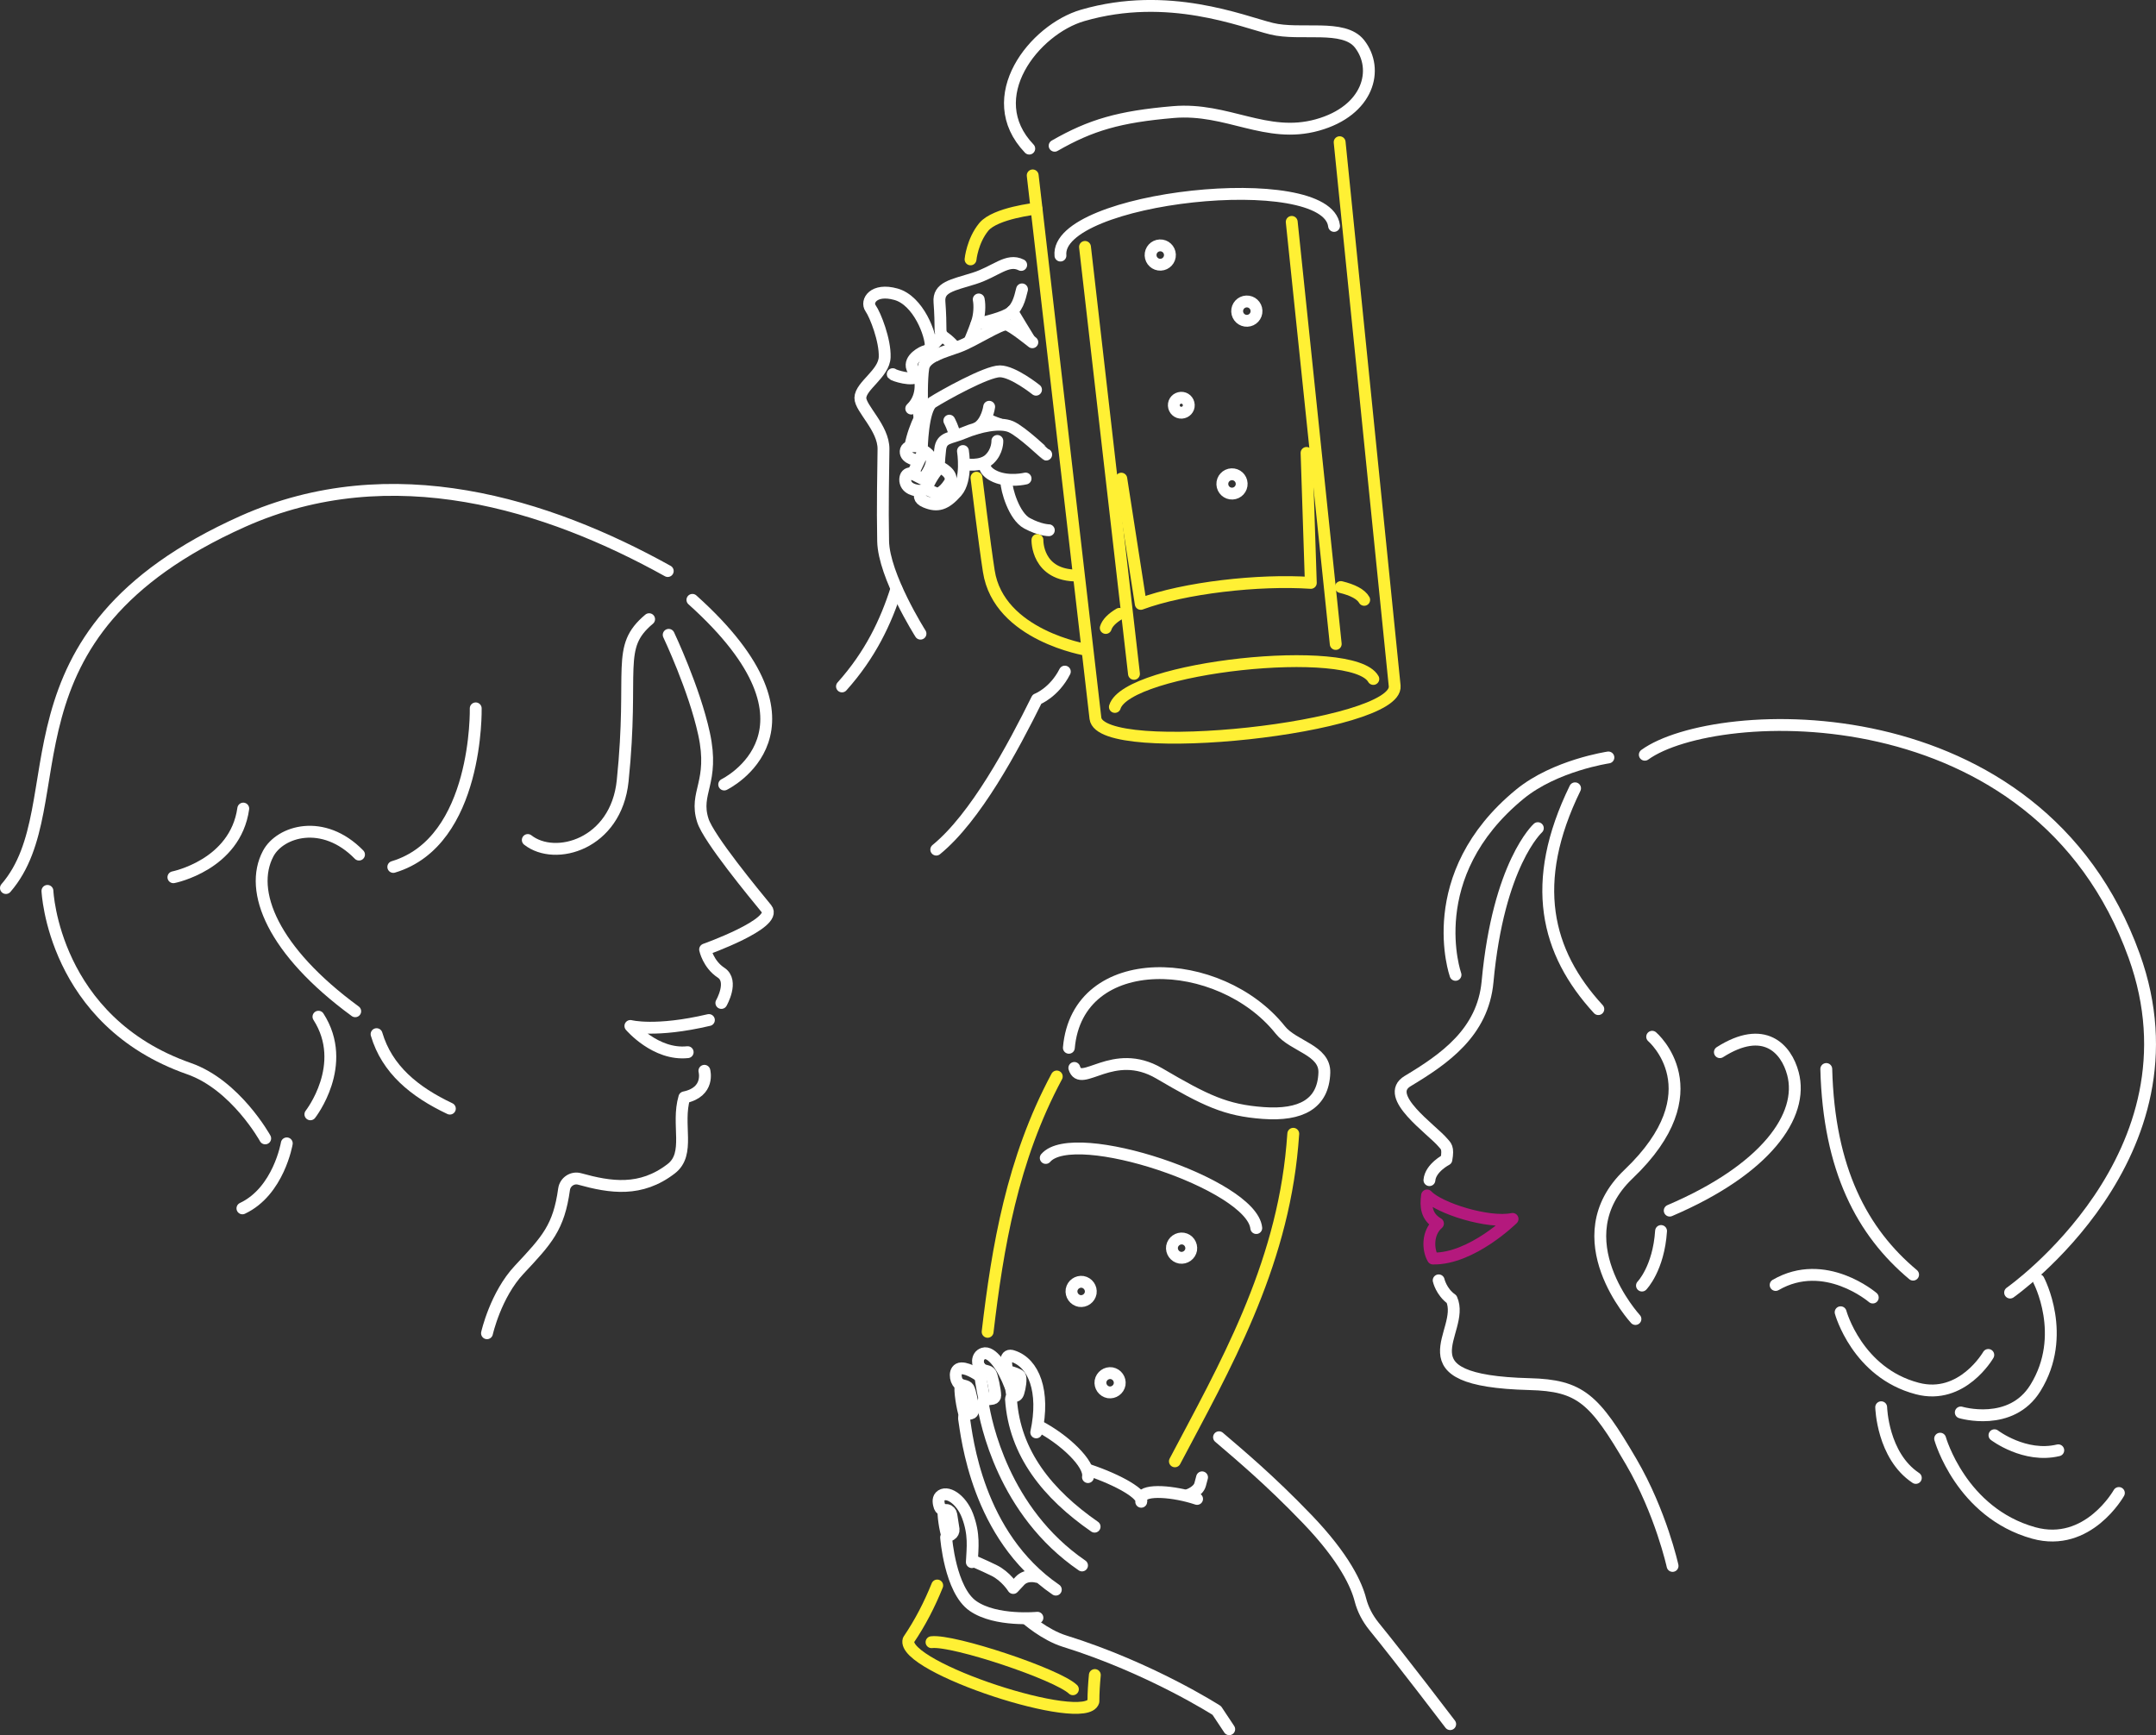 <?xml version="1.0" encoding="UTF-8"?>
<svg xmlns="http://www.w3.org/2000/svg" viewBox="0 0 181.78 146.31">
  <rect x="0" y="0" width="181.78" height="146.31" fill="#333333" stroke="none"/>
  <defs>
    <style>
      .cls-1 {
        stroke: #fff034;
      }

      .cls-1, .cls-2, .cls-3 {
        fill: none;
        stroke-linecap: round;
        stroke-linejoin: round;
      }

      .cls-2 {
        stroke: #b4197d;
      }

      .cls-3 {
        stroke: #fff;
      }

      .cheers1{
        animation: cheers 4s steps(1) infinite;
      }
      .cheers2{
        animation: cheers2 2s steps(1) infinite;
      }

      @keyframes cheers{
        0%   { transform: translateX(0%); }
        25%  { transform: translateX(2%); }
        50%  { transform: translateX(0%); }
        100% { transform: translateX(0%); }
      }
      @keyframes cheers2{
        0%   { transform: translateX(0%); }
        25%  { transform: translateX(-2%); }
        50%  { transform: translateX(0%); }
        100% { transform: translateX(0%); }
      }
    </style>
  </defs>
  <g>
    <g>
      <path class="cls-3" d="M37.93,93.48c-2.98-1.41-5.3-3.3-6.18-6.28"/>
      <path class="cls-3" d="M56.3,48.15c-10.11-5.62-23.28-9.8-35.84-4.18C-1,53.58,6.6,67.83.5,74.88"/>
      <path class="cls-3" d="M4,75.12s.47,10.98,11.94,14.99c3.94,1.38,6.42,5.88,6.42,5.88"/>
      <path class="cls-3" d="M61.06,66.15s9.54-4.6-2.68-15.57"/>
      <path class="cls-3" d="M59.77,86.01c-4.51,1.06-6.62.5-6.62.5,0,0,2.12,2.5,4.83,2.21"/>
      <path class="cls-3" d="M59.39,90.29s.49,1.79-1.69,2.24c-.68,2.31.54,4.75-1.11,6.02-2.57,1.98-5.12,1.58-7.72.86-.6-.17-1.22.24-1.31.86-.45,3.23-1.42,4.27-3.78,6.79-2,2.13-2.72,5.36-2.72,5.36"/>
      <path class="cls-3" d="M29.95,85.27c-6.95-5.09-9.01-10.14-7.34-13.29,1-1.89,4.64-3.01,7.66.08"/>
      <path class="cls-3" d="M56.38,53.53s2.16,4.55,2.98,8.34c.9,4.14-.86,4.93-.1,7.31.48,1.52,4.36,6.22,5.37,7.45,1.01,1.23-5.18,3.43-5.18,3.43,0,0,.26,1.25,1.35,1.96,1.08.71.02,2.55.02,2.55"/>
      <path class="cls-3" d="M54.73,52.21c-2.86,2.4-1.25,4.11-2.23,13.63-.55,5.36-5.69,6.81-8,4.99"/>
      <path class="cls-3" d="M40.11,59.73s.25,11.22-6.95,13.37"/>
      <path class="cls-3" d="M26.85,85.73c2.6,4.05-.68,8.23-.68,8.23"/>
      <path class="cls-3" d="M24.18,96.41s-.68,4.04-3.74,5.48"/>
      <path class="cls-3" d="M20.51,68.18c-.67,4.76-5.89,5.79-5.89,5.79"/>
    </g>
    <g class="cheers-hand cheers1">
      <path class="cls-3" d="M89.78,56.63c-.91,1.79-2.35,2.33-2.35,2.33-2.04,4.12-5.17,9.97-8.49,12.68"/>
      <path class="cls-3" d="M80.42,29.17c-.23-.26-.51-.52-.82-.74-.19-.13-.29-.34-.3-.57,0-.52-.02-1.5-.09-2.38-.11-1.27,1.08-1.43,2.91-2,1.83-.57,2.81-1.73,3.98-1.14"/>
      <path class="cls-3" d="M87.04,28.86s-1.69-1.37-2.17-1.49c-.49-.11-2.75,1.39-4.03,1.86-1.28.47-2.83.83-2.99,1.79-.16.95-.11,3.04-.11,3.04l-.23.8c-.05.16,0,.33.14.44l.19.16"/>
      <path class="cls-3" d="M87.35,32.86s-1.92-1.54-3.04-1.55c-1.12-.01-4.84,2.08-5.69,2.62-.85.54-.9,3.99-.9,3.99,0,0,.82.38.84.95.01.57-.68,1.55-.78,1.51-.07-.03-.5-.25-.82-.42-.23-.12-.52-.01-.6.24-.04.13-.06.29-.01.47.19.73,1.26.72,1.26.72"/>
      <path class="cls-3" d="M88.21,38.33c-.06-.02-2.03-1.93-2.98-2.35-.95-.41-2.69-.01-3.91.5-1.21.52-1.93.36-2.05,1.42-.12,1.06-.1,1.44-.1,1.44,0,0,1.39.59.87,1.41-.52.82-1.01.9-1.01.9l-.76-.34c-.21-.1-.46-.03-.59.16-.18.25-.26.6.34.85,1.03.44,1.71.21,2.64-.84.92-1.05.53-3.45.53-3.45"/>
      <path class="cls-3" d="M81.37,39.14s1.34.25,2.05-.42c.71-.67.67-1.54.67-1.54"/>
      <path class="cls-3" d="M83.05,39.01s-.28.67.88,1.18c1.16.5,2.54.16,2.54.16"/>
      <path class="cls-3" d="M84.85,40.6c0,.68.64,2.93,1.74,3.52,1.09.59,1.84.59,1.84.59"/>
      <path class="cls-3" d="M83.4,34.3s-.17,1.29-1.01,1.79"/>
      <path class="cls-3" d="M84.28,35.77c-.45-.15-.86-.31-1.14-.51"/>
      <path class="cls-3" d="M80.04,35.47s.39.75.39,1.06c0,.32-.02.19-.02.19"/>
      <line class="cls-3" x1="77.85" y1="38.07" x2="76.95" y2="39.97"/>
      <path class="cls-3" d="M79.25,39.37c-.45.49-.82,1.07-1.11,1.76"/>
      <path class="cls-3" d="M77.65,37.7s-1.24-.32-1.29.36c-.04.63,1.03.77,1.03.77"/>
      <path class="cls-3" d="M77.54,35.28c-.27.53-.63,1.49-.77,2.28"/>
      <path class="cls-3" d="M78.88,29.97s-.6-.41-.84-.37c-.23.04-1.44.65-1.13,1.45.24.62.82.56.82.56"/>
      <line class="cls-3" x1="79.34" y1="28.37" x2="78.21" y2="29.56"/>
      <path class="cls-3" d="M82.52,25.25c.1.51.07,1.33-.16,1.97-.26.75-.56,1.44-.56,1.44"/>
      <path class="cls-3" d="M86.17,24.4c-.2.82-.4,1.67-1.19,2.1-.79.44-2.64.82-2.64.82"/>
      <path class="cls-3" d="M85.35,26.23c.04.13,1.41,2.35,1.41,2.35"/>
      <path class="cls-3" d="M78.48,29.26c.04-1.02-1.04-3.92-2.94-4.45-1.9-.53-2.55.6-2.14,1.18.41.58,1.24,2.72,1.19,4.12-.05,1.4-2.03,2.41-2.05,3.44-.01.89,1.97,2.54,1.95,4.32-.02,1.78-.09,4.83-.03,7.76.06,2.93,3.15,7.8,3.15,7.8"/>
      <path class="cls-3" d="M77.4,31.7c-.42.5-2.07-.06-2.13-.15"/>
      <path class="cls-3" d="M77.52,31.75s.48,1.58-.69,2.7"/>
      <path class="cls-1" d="M90.88,48.53c-3.5.04-3.41-3-3.41-3"/>
      <path class="cls-1" d="M112.95,11.99l4.64,45.85c.32,3.52-24.78,6.24-25.23,2.73l-5.29-45.78"/>
      <path class="cls-3" d="M86.78,12.53c-4.14-4.33.44-10.05,4.5-11.23,7.22-2.1,13.47.52,15.93,1.12,2.44.6,6.07-.42,7.41,1.27,1.69,2.15.77,5.65-3.55,6.85s-7.58-1.48-12.14-1.09c-4.56.39-6.96,1.09-10.01,2.84"/>
      <path class="cls-1" d="M87.38,17.59s-3.46.37-4.43,1.54c-.97,1.18-1.12,2.74-1.12,2.74"/>
      <path class="cls-1" d="M82.33,40.28s.69,5.65,1.04,7.88c.84,5.45,8.26,6.64,8.26,6.64"/>
      <path class="cls-3" d="M75.58,49.65c-.89,2.8-2.2,5.56-4.59,8.23"/>
      <path class="cls-3" d="M89.41,21.55c-.48-4.98,22.47-7.46,23.07-2.5"/>
      <path class="cls-1" d="M94,59.61c1.03-3.37,20.06-5.43,21.79-2.36"/>
      <path class="cls-1" d="M113.05,49.5c.99.24,1.7.6,1.97,1.08"/>
      <path class="cls-1" d="M110.16,38.19l.36,10.96c-4.39-.3-10.67.41-14.34,1.77l-1.64-10.56"/>
      <path class="cls-1" d="M93.23,52.95c.13-.42.53-.82,1.15-1.19"/>
      <line class="cls-1" x1="108.91" y1="18.71" x2="112.62" y2="54.3"/>
      <line class="cls-1" x1="91.48" y1="20.82" x2="95.61" y2="56.82"/>
      <path class="cls-3" d="M98.64,21.47c.02.45-.33.83-.78.85-.45.02-.83-.33-.85-.78-.02-.45.33-.83.78-.85.45-.02.83.33.85.78Z"/>
      <path class="cls-3" d="M105.94,26.2c.02.45-.33.83-.78.85-.45.02-.83-.33-.85-.78-.02-.45.33-.83.78-.85.45-.02.83.33.85.78Z"/>
      <path class="cls-3" d="M104.69,40.77c.02.45-.33.83-.78.85-.45.02-.83-.33-.85-.78-.02-.45.33-.83.78-.85s.83.33.85.78Z"/>
      <path class="cls-3" d="M100.23,34.14c.02.35-.25.64-.6.66-.35.02-.64-.25-.66-.6-.02-.35.25-.64.6-.66.35-.02.64.25.66.6Z"/>
    </g>
    <g>
      <path class="cls-3" d="M158.61,118.66s.1,4.09,2.92,5.96"/>
      <path class="cls-3" d="M129.66,69.83s-3.32,2.99-4.24,12.96c-.4,4.27-3.63,6.5-6.74,8.37-2.1,1.26,2.06,4.08,2.99,5.2.23.28.47.38.28,1.42,0,0-1.34.69-1.43,1.73"/>
      <path class="cls-3" d="M138.44,108.4s1.4-1.43,1.61-4.6"/>
      <path class="cls-3" d="M168.16,121.02s2.56,1.95,5.38,1.27"/>
      <path class="cls-3" d="M138.68,63.64c5.9-4.27,33.14-5.57,41.26,16.96,6.07,16.82-10.46,28.39-10.46,28.39"/>
      <path class="cls-3" d="M171.88,107.93s2.49,4.66-.27,9.11c-2.06,3.33-6.29,2.06-6.29,2.06"/>
      <path class="cls-3" d="M155.19,110.65s1.39,5.1,6.46,6.43c3.79,1,5.99-2.83,5.99-2.83"/>
      <path class="cls-3" d="M163.58,121.31s1.75,6.24,7.89,7.95c4.58,1.27,7.18-3.37,7.18-3.37"/>
      <path class="cls-2" d="M120.82,106.12c3.26.06,6.71-3.34,6.71-3.34-2.04.42-6.21-.9-7.21-1.98-.13.94-.05,1.8.92,2.37-.91.77-.86,2.21-.42,2.95Z"/>
      <path class="cls-3" d="M121.3,107.96s.22.98,1.09,1.59c1.24,2.78-4.69,6.87,6.56,7.16,4.3.11,5.48,1.23,8.58,6.54,2.51,4.3,3.49,8.79,3.49,8.79"/>
      <path class="cls-3" d="M140.78,102.08c8.1-3.46,11.33-8.02,10.39-11.55-.56-2.12-2.44-4.18-6.16-1.81"/>
      <path class="cls-3" d="M135.61,63.87s-4.49.66-7.46,3.09c-8.38,6.87-5.43,15.24-5.43,15.24"/>
      <path class="cls-3" d="M132.8,66.47c-3.89,7.97-2.45,13.82,1.96,18.62"/>
      <path class="cls-3" d="M153.98,90.14c.22,8.48,3.03,13.75,7.32,17.34"/>
      <path class="cls-3" d="M149.71,108.35c4.16-2.41,8.19,1.06,8.19,1.06"/>
      <path class="cls-3" d="M137.89,111.22s-6.26-6.8-.59-12.21c7.37-7.02,2-11.59,2-11.59"/>
    </g>
    <g class="cheers2">
      <path class="cls-3" d="M102.78,121.19c1.72,1.48,4.21,3.54,7.43,6.89,3.18,3.31,4.18,5.6,4.49,6.82.21.82.61,1.57,1.14,2.23,2.29,2.81,6.43,8.25,6.43,8.25"/>
      <path class="cls-3" d="M101.35,124.57l-.16.6c-.16.6-.99.88-.99.88"/>
      <path class="cls-1" d="M109.04,95.6c-.02.33-.05.67-.08,1-.92,10.39-5.74,18.73-9.9,26.62"/>
      <path class="cls-1" d="M83.27,112.3c.84-7.12,2.07-14.52,5.83-21.53"/>
      <path class="cls-1" d="M92.31,141.24c-.07.74-.12,1.48-.12,2.23-.66,2.21-16.28-2.9-15.59-5.19.98-1.44,1.77-2.98,2.42-4.59"/>
      <path class="cls-3" d="M96.24,126.28c.23-.74,2.75-.54,4.69.11"/>
      <path class="cls-3" d="M96.22,126.63c.19-.61-1.82-1.81-4.49-2.7"/>
      <path class="cls-3" d="M91.73,124.55c.22-1.11-2.04-3.22-4.17-4.31"/>
      <path class="cls-3" d="M92.29,128.73c-3.95-2.74-6.75-6.18-7.05-10.76,0-.13.1-.25.24-.25.17,0,.3-.02.39-.31.13-.41.25-1.17.12-1.38-.1-.14-.59-.3-.86-.37-.12-.03-.2-.12-.23-.24-.09-.42-.21-1.34.52-1.06,1.73.57,2.7,2.93,1.95,6.42"/>
      <path class="cls-3" d="M91.23,132c-6.66-4.56-8.12-12.14-8.36-13.63-.02-.15.07-.3.21-.34l.61-.09c.13-.02.22-.13.22-.26,0-.45-.26-1.67-.39-1.87-.17-.27-.49-.16-.81-.4-.32-.25-.42-1.08.2-1.28.69-.23,1.66,1.13,2.27,2.75"/>
      <path class="cls-3" d="M89.02,134.04c-6.66-4.56-7.5-12.95-7.74-14.44-.02-.15.07-.3.21-.34l.34-.07c.13-.02.22-.13.22-.26,0-.45-.26-1.67-.39-1.87-.17-.27-.49-.16-.81-.4-.32-.25-.46-1.25.2-1.28.65-.03,1.61.69,1.61.69"/>
      <path class="cls-3" d="M83.02,118.05c-.18-.73-.48-2.46-.38-2.75"/>
      <path class="cls-3" d="M81.36,119.38c-.22-.57-.48-2.23-.36-2.59"/>
      <path class="cls-3" d="M79.88,129.53c-.18-.46-.4-1.9-.31-2.19"/>
      <path class="cls-3" d="M85.12,115.69c.01.78.21,1.94.24,2.02"/>
      <path class="cls-3" d="M87.42,132.96s-.87-.26-1.43.34l-.56.6s-.61-.99-1.64-1.49c-1.03-.5-1.79-.81-1.79-.81"/>
      <path class="cls-3" d="M81.94,131.72c.06-1.24.23-2.33-.37-3.92-.54-1.42-1.77-2.17-2.3-1.62-.22.23-.13.63-.04.89.06.16.21.26.38.26h.24c.19.04.33.2.36.39l.19,1.23c.02.18-.07.36-.22.45l-.41.23s.33,4.45,2.27,5.79c1.93,1.34,5.43.99,5.43.99"/>
      <path class="cls-3" d="M103.64,145.81l-1.05-1.58s-5.58-3.59-12.84-5.85c-1.67-.52-3.23-1.91-3.23-1.91"/>
      <path class="cls-3" d="M90.12,88.35c.74-8.37,12.73-7.9,17.83-1.5,1.1,1.38,3.78,1.69,3.71,3.61-.09,2.63-1.98,3.62-5.15,3.39-3.17-.23-4.85-1.04-8.77-3.34s-6.62,1.33-7.16-.46"/>
      <path class="cls-3" d="M88.17,97.64c2.37-2.77,17.37,2.23,17.75,5.91"/>
      <path class="cls-1" d="M78.54,138.47c1.82-.22,10.57,2.69,11.92,3.97"/>
      <path class="cls-3" d="M100.43,105.38c-.08.44-.5.74-.94.67-.44-.08-.74-.5-.67-.94.08-.44.5-.74.94-.67s.74.5.67.94Z"/>
      <path class="cls-3" d="M91.96,109.03c-.08.44-.5.74-.94.67-.44-.08-.74-.5-.67-.94.08-.44.5-.74.94-.67.44.08.74.5.67.94Z"/>
      <path class="cls-3" d="M94.4,116.73c-.08.44-.5.74-.94.67-.44-.08-.74-.5-.67-.94.08-.44.5-.74.94-.67.44.08.74.5.67.94Z"/>
    </g>
  </g>
</svg>